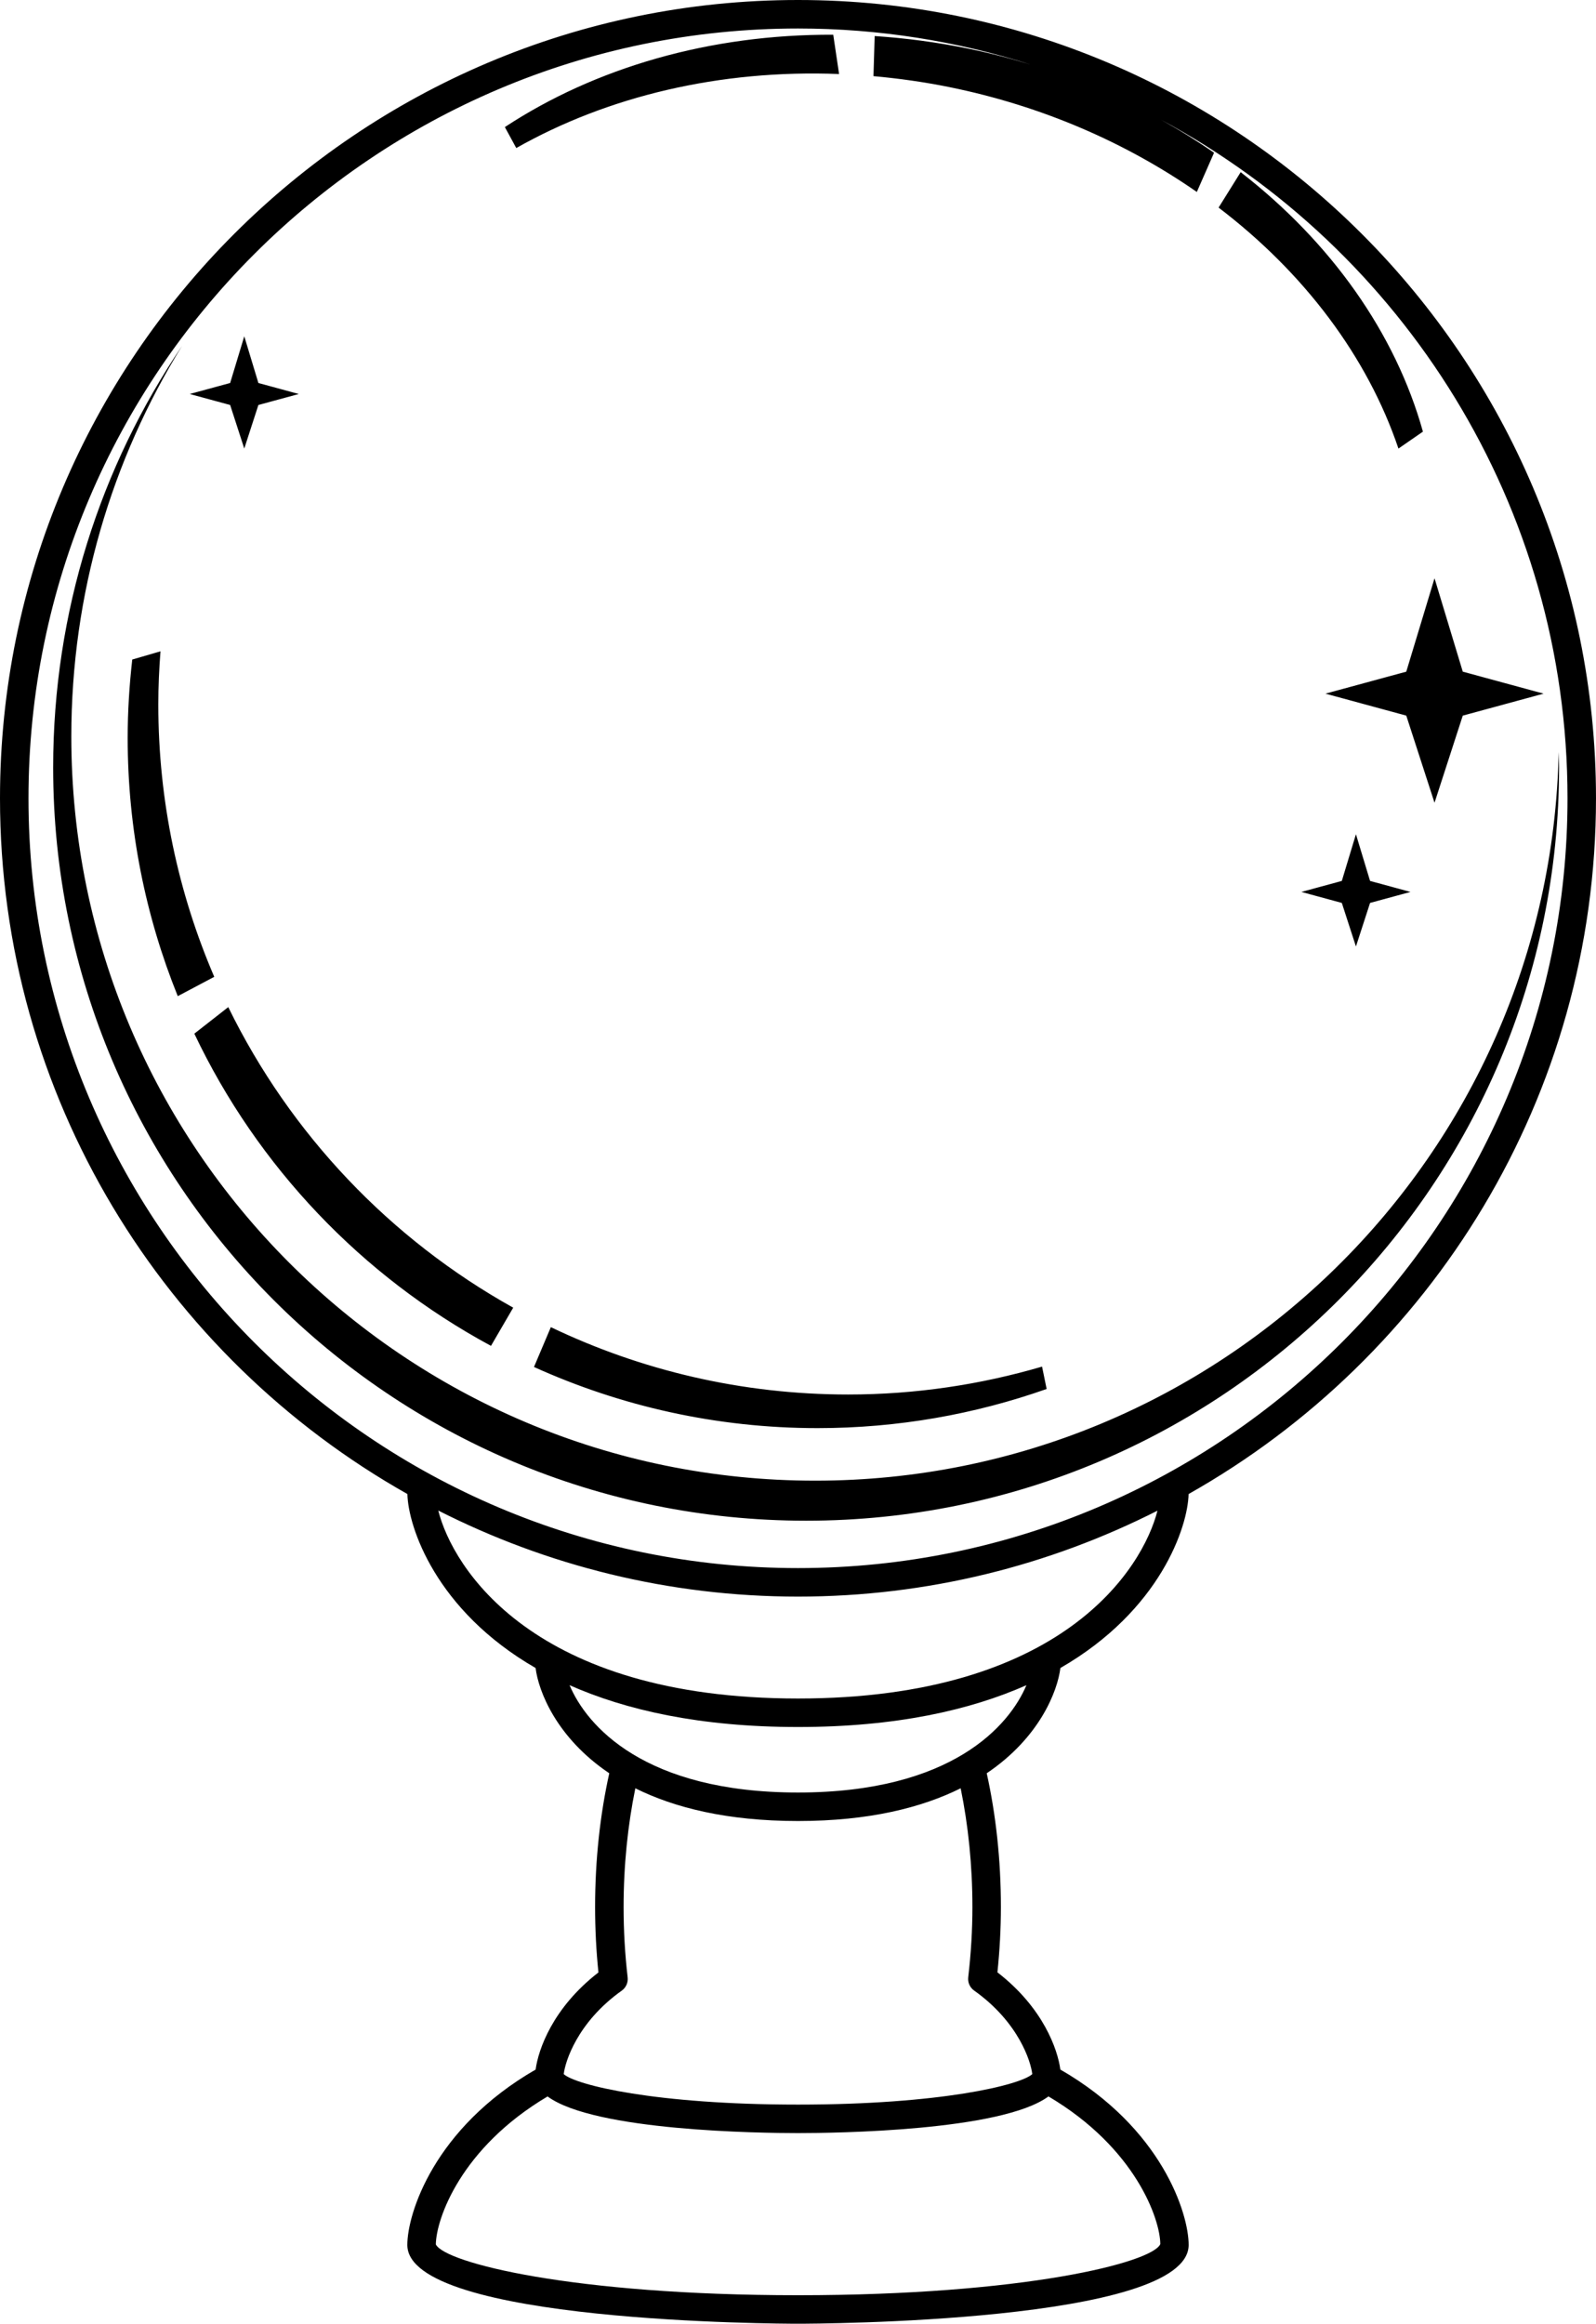 <svg version="1.1" id="Layer_1" xmlns="http://www.w3.org/2000/svg" xmlns:xlink="http://www.w3.org/1999/xlink" x="0px" y="0px" viewBox="0 0 171.771 250" style="enable-background:new 0 0 171.771 250;" xml:space="preserve"><defs><style> .svg-style-0 {  fill: rgb(0, 0, 0); }</style></defs><path id="path-01_00000018919844040005549170000017765906601582519222_" d="M114.127,179.454
	c10.788-6.217,13.72-15.239,13.797-18.716c26.142-14.741,43.846-42.76,43.846-74.852
	C171.771,38.528,133.243,0,85.886,0C38.528,0,0,38.528,0,85.885c0,32.092,17.704,60.111,43.846,74.852
	c0.077,3.477,3.009,12.499,13.797,18.717c0.316,2.511,2.242,7.495,7.93,11.325
	c-0.982,4.433-1.525,9.285-1.525,14.405c0,2.348,0.121,4.707,0.359,7.023
	c-4.931,3.817-6.471,8.299-6.76,10.45c-10.94,6.303-13.808,15.498-13.808,18.867
	c0,8.38,40.328,8.476,42.046,8.476c1.717,0,42.045-0.096,42.045-8.476
	c0-3.37-2.868-12.565-13.808-18.868c-0.289-2.154-1.831-6.642-6.773-10.459
	c0.247-2.375,0.373-4.73,0.373-7.014c0-5.12-0.543-9.972-1.525-14.405
	C111.886,186.948,113.811,181.965,114.127,179.454z M104.657,205.184c0,2.449-0.151,4.987-0.451,7.543
	c-0.066,0.555,0.178,1.103,0.635,1.428c4.83,3.432,6.115,7.693,6.258,8.994
	c-1.304,1.171-9.835,3.276-25.213,3.276s-23.911-2.105-25.213-3.276
	c0.143-1.3,1.426-5.555,6.245-8.986c0.455-0.325,0.698-0.871,0.633-1.427
	c-0.289-2.481-0.436-5.023-0.436-7.552c0-4.508,0.451-8.817,1.263-12.788
	c4.169,2.072,9.837,3.52,17.507,3.52c7.671,0,13.339-1.449,17.507-3.521
	C104.206,196.366,104.657,200.676,104.657,205.184z M85.886,246.934c-24.264,0-38.002-3.489-38.979-5.466
	c0.036-2.745,2.686-10.39,12.027-15.919c5.044,3.722,22.904,3.942,26.952,3.942
	c4.049,0,21.918-0.22,26.956-3.946c9.405,5.559,12.028,13.25,12.036,15.89
	C124.031,243.409,110.276,246.934,85.886,246.934z M85.886,192.85c-16.569,0-22.763-7.217-24.584-11.547
	c6.045,2.679,14.041,4.499,24.584,4.499c10.543,0,18.538-1.82,24.583-4.499
	C108.647,185.633,102.455,192.85,85.886,192.85z M102.179,9.372
	c10.041,2.038,19.056,6.014,26.631,11.281l1.855-4.222c-1.815-1.259-3.718-2.438-5.694-3.539
	c26.008,13.983,43.734,41.453,43.734,72.993c0,45.667-37.152,82.82-82.819,82.82
	S3.066,131.552,3.066,85.885S40.219,3.066,85.886,3.066c8.732,0,17.147,1.368,25.056,3.884
	c-2.228-0.678-4.511-1.268-6.854-1.744c-3.345-0.679-6.669-1.111-9.951-1.327l-0.129,4.313
	C96.71,8.437,99.436,8.816,102.179,9.372z M85.886,171.772c13.913,0,27.051-3.346,38.687-9.244
	c-1.58,6.211-10.227,20.208-38.687,20.208c-28.58,0-37.18-14.115-38.716-20.223
	C58.812,168.42,71.961,171.772,85.886,171.772z M17.272,70.072c-0.144,1.886-0.234,3.787-0.234,5.709
	c0,10.412,2.152,20.319,6.021,29.312l-3.927,2.079c-3.465-8.582-5.391-17.951-5.391-27.775
	c0-2.856,0.179-5.668,0.493-8.439L17.272,70.072z M91.287,150.03c7.249,0,14.245-1.062,20.866-3.001
	l0.493,2.406c-7.715,2.72-16.01,4.211-24.657,4.211c-10.886,0-21.209-2.366-30.518-6.578
	l1.815-4.285C68.975,147.424,79.824,150.03,91.287,150.03z M24.567,108.352
	c6.681,13.66,17.431,24.961,30.668,32.335l-2.393,4.109c-13.893-7.492-25.129-19.279-31.927-33.589
	L24.567,108.352z M167.754,80.905c0.011,0.556,0.042,1.106,0.042,1.665
	c0,44.756-36.282,81.037-81.037,81.037S5.721,127.326,5.721,82.57c0-16.802,5.115-32.41,13.871-45.352
	C12.043,49.434,7.676,63.825,7.676,79.24c0,44.216,35.844,80.06,80.06,80.06
	C131.393,159.3,166.864,124.349,167.754,80.905z M55.564,15.928l-1.228-2.256
	C64.05,7.281,76.403,3.678,89.678,3.736l0.629,4.229C77.473,7.458,65.388,10.365,55.564,15.928z
	 M131.152,22.334l2.377-3.811c9.708,7.532,16.654,17.306,19.614,27.915l-2.634,1.821
	C147.174,38.389,140.377,29.359,131.152,22.334z M151.352,72.261l3.04-10.049l3.04,10.049l8.7,2.365
	l-8.7,2.365l-3.04,9.374l-3.04-9.374l-8.7-2.365L151.352,72.261z M147.454,94.776l4.35,1.183
	l-4.35,1.183l-1.52,4.687l-1.52-4.687l-4.35-1.183l4.35-1.183l1.52-5.024L147.454,94.776z
	 M24.77,43.571l-4.35-1.182l4.35-1.183l1.52-5.024l1.52,5.024l4.35,1.183l-4.35,1.182
	l-1.52,4.687L24.77,43.571z" class="svg-style-0"/></svg>